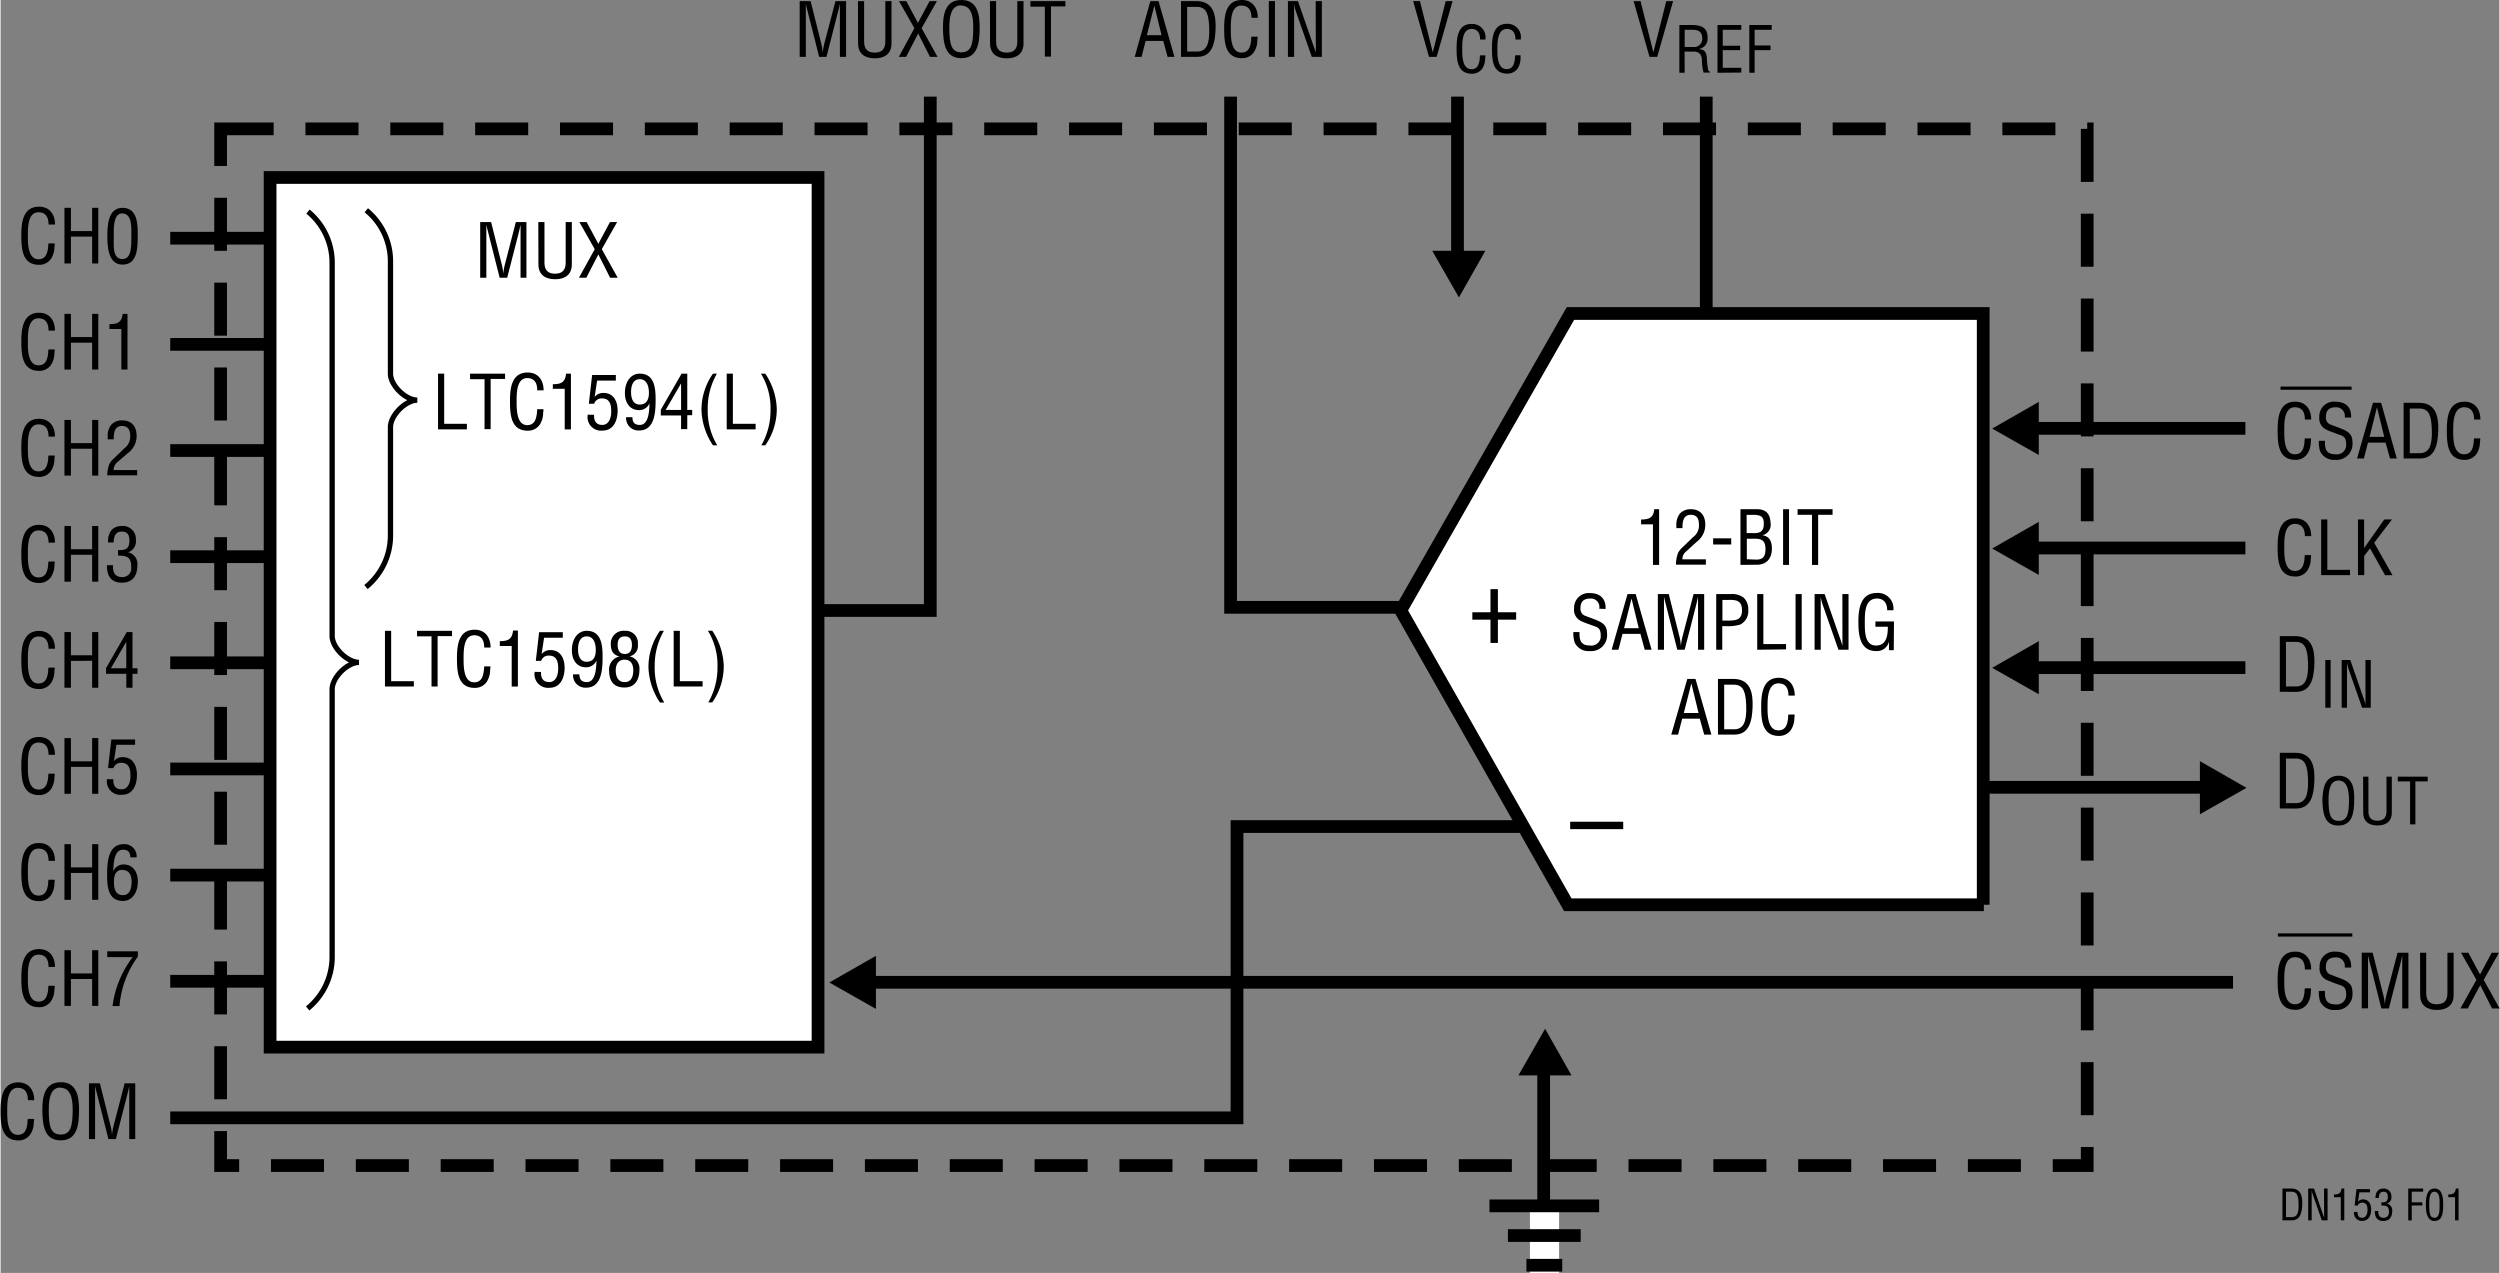 <svg id="f52f0a4d-a60a-4589-be86-3d96c930ee8e" data-name="Layer 1" xmlns="http://www.w3.org/2000/svg" width="6.54in" height="3.33in" viewBox="0 0 471.22 240.05"><rect x="0" y="0" width="471.22" height="240.05" fill="#808080" stroke="none"/><polyline points="231.95 18.22 231.95 114.53 272.65 114.53" fill="none" stroke="#000" stroke-width="2.4"/><polyline points="100.82 115.13 175.32 115.13 175.32 18.22" fill="none" stroke="#000" stroke-width="2.4"/><polyline points="301.99 155.87 233.16 155.87 233.16 210.8 31.99 210.8" fill="none" stroke="#000" stroke-width="2.4"/><line x1="429.95" y1="73.2" x2="443.35" y2="73.2" fill="none" stroke="#000" stroke-width="0.6"/><line x1="429.45" y1="176.32" x2="443.49" y2="176.32" fill="none" stroke="#000" stroke-width="0.6"/><path d="M431.05,231.67v-6h1.65c1.87,0,2.13,1.52,2.08,3s-.34,3-2,3Zm.67-.6h1.06c1,0,1.38-.73,1.31-2.52,0-1.36-.24-2.28-1.31-2.28h-1.06Z" transform="translate(-0.74 -1.54)"/><path d="M438.89,225.67h.67v6h-1.09l-1.68-4.8a4.71,4.71,0,0,1-.23-.9h0c0,.3,0,.62,0,.92v4.78h-.66v-6H437l1.7,4.91a5.81,5.81,0,0,1,.21.66h0c0-.22,0-.45,0-.67Z" transform="translate(-0.74 -1.54)"/><path d="M442.05,227.31h-1.28v-.52c.85,0,1.32-.18,1.42-1.12h.52v6h-.66Z" transform="translate(-0.74 -1.54)"/><path d="M445.21,230.1c0,.64.2,1.09.88,1.09s1-.7,1-1.45-.15-1.4-1-1.4a.84.84,0,0,0-.84.54h-.59l.35-3.09h2.55v.6h-2l-.26,1.76v0a1.19,1.19,0,0,1,.95-.43c1.11,0,1.53.93,1.53,1.9s-.39,2.15-1.63,2.15a1.46,1.46,0,0,1-1.59-1.69Z" transform="translate(-0.74 -1.54)"/><path d="M449.68,228.28c.53,0,1.24.08,1.24-1,0-.59-.18-1-.84-1s-.86.56-.86,1.18h-.63c0-1,.42-1.78,1.5-1.78a1.41,1.41,0,0,1,1.5,1.49,1.24,1.24,0,0,1-.84,1.35h0a1.28,1.28,0,0,1,1,1.38c0,1.12-.5,1.89-1.69,1.89s-1.61-.79-1.58-1.88h.65c-.05.64.13,1.28,1,1.28.65,0,1-.45,1-1.07,0-1.05-.39-1.25-1.4-1.24Z" transform="translate(-0.74 -1.54)"/><path d="M454.77,231.67v-6h2.81v.6h-2.15v2h2v.6h-2v2.83Z" transform="translate(-0.74 -1.54)"/><path d="M458.09,228.72c0-1.12.08-3.05,1.64-3.05s1.63,1.91,1.63,3.05c0,1.36-.07,3.07-1.63,3.07S458.09,229.78,458.09,228.72Zm1.64,2.47c1,0,.95-1.42.95-2.57,0-.85.08-2.27-.95-2.35s-1,1.79-1,2.35C458.78,229.77,458.62,231.19,459.73,231.19Z" transform="translate(-0.74 -1.54)"/><path d="M463.6,227.31h-1.28v-.52c.85,0,1.33-.18,1.42-1.12h.52v6h-.66Z" transform="translate(-0.74 -1.54)"/><path d="M9.78,43.88c0-1.25-.44-2.31-1.9-2.31-2,0-2,2.87-2,4.25s-.09,4.61,2,4.61c1.39,0,1.68-1.13,1.83-2.28,0-.24,0-.48.07-.71h1.16c0,.21,0,.43-.06.64a4.07,4.07,0,0,1-.61,2.23A2.68,2.68,0,0,1,8,51.48c-3.23,0-3.35-3.12-3.35-5.63S5,40.52,8,40.52c2,0,3,1.48,3,3.36Z" transform="translate(-0.74 -1.54)"/><path d="M12.78,51.23V40.73H14v4.38h4V40.73h1.16v10.5H18V46.16H14v5.07Z" transform="translate(-0.74 -1.54)"/><path d="M20.87,46.06c0-2,.13-5.33,2.86-5.33,2.94,0,2.87,3.33,2.87,5.33,0,2.38-.12,5.38-2.87,5.38S20.87,47.93,20.87,46.06Zm2.86,4.33c1.74,0,1.67-2.49,1.67-4.51,0-1.48.15-4-1.67-4.1s-1.65,3.13-1.65,4.1C22.08,47.9,21.8,50.39,23.73,50.39Z" transform="translate(-0.74 -1.54)"/><path d="M9.78,63.88c0-1.25-.44-2.31-1.9-2.31-2,0-2,2.87-2,4.25s-.09,4.61,2,4.61c1.39,0,1.68-1.13,1.83-2.28,0-.24,0-.48.07-.71h1.16c0,.21,0,.43-.06.64a4.07,4.07,0,0,1-.61,2.23A2.68,2.68,0,0,1,8,71.48c-3.23,0-3.35-3.12-3.35-5.63,0-2.36.35-5.33,3.34-5.33,2,0,3,1.48,3,3.36Z" transform="translate(-0.74 -1.54)"/><path d="M12.78,71.23V60.73H14v4.38h4V60.73h1.16v10.5H18V66.16H14v5.07Z" transform="translate(-0.74 -1.54)"/><path d="M23.51,63.58H21.27v-.91c1.5,0,2.32-.31,2.49-1.94h.91v10.5H23.51Z" transform="translate(-0.74 -1.54)"/><path d="M9.78,83.88c0-1.25-.44-2.31-1.9-2.31-2,0-2,2.87-2,4.26s-.09,4.6,2,4.6c1.39,0,1.68-1.13,1.83-2.28,0-.24,0-.48.07-.71h1.16c0,.21,0,.43-.06.64a4.07,4.07,0,0,1-.61,2.23A2.68,2.68,0,0,1,8,91.48c-3.23,0-3.35-3.12-3.35-5.63,0-2.36.35-5.33,3.34-5.33,2,0,3,1.48,3,3.36Z" transform="translate(-0.74 -1.54)"/><path d="M12.78,91.23V80.73H14v4.38h4V80.73h1.16v10.5H18V86.16H14v5.07Z" transform="translate(-0.74 -1.54)"/><path d="M22.81,88.65a2,2,0,0,0-.76,1.53h4.44v1H20.85A6.08,6.08,0,0,1,21.27,89a3.66,3.66,0,0,1,.82-1l2-1.93a2.7,2.7,0,0,0,1.09-2.35c0-1.07-.37-1.85-1.56-1.85-1.44,0-1.57,1.41-1.54,2.52H20.93v-.65a3.34,3.34,0,0,1,.67-2.1,2.69,2.69,0,0,1,2.09-.82c1.79,0,2.7,1.19,2.7,2.92a4,4,0,0,1-1.69,3.28Z" transform="translate(-0.74 -1.54)"/><path d="M9.78,103.88c0-1.25-.44-2.31-1.9-2.31-2,0-2,2.87-2,4.25s-.09,4.61,2,4.61c1.39,0,1.68-1.13,1.83-2.28,0-.24,0-.48.07-.71h1.16c0,.21,0,.43-.06.64a4.05,4.05,0,0,1-.61,2.23A2.68,2.68,0,0,1,8,111.48c-3.23,0-3.35-3.12-3.35-5.63,0-2.36.35-5.33,3.34-5.33,2,0,3,1.48,3,3.36Z" transform="translate(-0.74 -1.54)"/><path d="M12.78,111.23v-10.5H14v4.38h4v-4.38h1.16v10.5H18v-5.07H14v5.07Z" transform="translate(-0.74 -1.54)"/><path d="M22.86,105.29c.93-.05,2.17.14,2.17-1.79,0-1-.3-1.72-1.47-1.72s-1.5,1-1.5,2.06H21c-.06-1.77.73-3.11,2.63-3.11a2.46,2.46,0,0,1,2.62,2.6,2.17,2.17,0,0,1-1.47,2.36v0a2.24,2.24,0,0,1,1.75,2.43c0,2-.87,3.3-2.95,3.3s-2.82-1.38-2.78-3.29h1.15c-.1,1.12.23,2.24,1.72,2.24a1.65,1.65,0,0,0,1.7-1.88c0-1.83-.7-2.18-2.47-2.17Z" transform="translate(-0.74 -1.54)"/><path d="M9.78,123.88c0-1.25-.44-2.31-1.9-2.31-2,0-2,2.87-2,4.25s-.09,4.61,2,4.61c1.39,0,1.68-1.13,1.83-2.28,0-.24,0-.48.07-.71h1.16c0,.21,0,.43-.06.64a4.05,4.05,0,0,1-.61,2.23A2.68,2.68,0,0,1,8,131.48c-3.23,0-3.35-3.12-3.35-5.63,0-2.36.35-5.33,3.34-5.33,2,0,3,1.48,3,3.36Z" transform="translate(-0.74 -1.54)"/><path d="M12.78,131.23v-10.5H14v4.38h4v-4.38h1.16v10.5H18v-5.07H14v5.07Z" transform="translate(-0.74 -1.54)"/><path d="M24.54,120.73h1.07v6.83h.94v1.05h-.94v2.62H24.45v-2.62H20.62v-1.08Zm-3,6.83h2.9v-5h0Z" transform="translate(-0.74 -1.54)"/><path d="M9.78,143.88c0-1.25-.44-2.31-1.9-2.31-2,0-2,2.87-2,4.25s-.09,4.61,2,4.61c1.39,0,1.68-1.13,1.83-2.28,0-.24,0-.48.07-.71h1.16c0,.21,0,.43-.06.64a4.05,4.05,0,0,1-.61,2.23A2.68,2.68,0,0,1,8,151.48c-3.23,0-3.35-3.12-3.35-5.63,0-2.36.35-5.33,3.34-5.33,2,0,3,1.48,3,3.36Z" transform="translate(-0.74 -1.54)"/><path d="M12.78,151.23v-10.5H14v4.38h4v-4.38h1.16v10.5H18v-5.07H14v5.07Z" transform="translate(-0.74 -1.54)"/><path d="M22,148.49c-.06,1.12.36,1.9,1.55,1.9s1.68-1.23,1.68-2.53-.26-2.47-1.75-2.47a1.48,1.48,0,0,0-1.47,1H21l.62-5.4H26.1V142H22.57l-.46,3.08,0,0a2,2,0,0,1,1.66-.76c1.93,0,2.68,1.63,2.68,3.33,0,1.87-.69,3.77-2.86,3.77a2.55,2.55,0,0,1-2.79-2.95Z" transform="translate(-0.74 -1.54)"/><path d="M9.78,163.88c0-1.25-.44-2.31-1.9-2.31-2,0-2,2.87-2,4.25s-.09,4.61,2,4.61c1.39,0,1.68-1.13,1.83-2.28,0-.24,0-.48.07-.71h1.16c0,.21,0,.43-.06.64a4.05,4.05,0,0,1-.61,2.23A2.68,2.68,0,0,1,8,171.48c-3.23,0-3.35-3.12-3.35-5.63,0-2.36.35-5.33,3.34-5.33,2,0,3,1.48,3,3.36Z" transform="translate(-0.74 -1.54)"/><path d="M12.78,171.23v-10.5H14v4.38h4v-4.38h1.16v10.5H18v-5.07H14v5.07Z" transform="translate(-0.74 -1.54)"/><path d="M20.83,166.57c0-2.19.09-5.84,3.11-5.84a2.31,2.31,0,0,1,2.45,2.5H25.2c0-.95-.4-1.45-1.4-1.45-1.78,0-1.76,2.95-1.82,4.07h0a2.1,2.1,0,0,1,1.93-1.29c1.88,0,2.71,1.52,2.71,3.21,0,2.24-1.2,3.67-2.79,3.67C21,171.44,20.83,168.72,20.83,166.57Zm2.92-1c-1.38,0-1.63,1.15-1.63,2.12-.07,2,.66,2.66,1.71,2.66,1.37,0,1.61-1.48,1.61-2.55S25.09,165.61,23.75,165.61Z" transform="translate(-0.74 -1.54)"/><path d="M9.78,183.88c0-1.25-.44-2.31-1.9-2.31-2,0-2,2.87-2,4.25s-.09,4.61,2,4.61c1.39,0,1.68-1.13,1.83-2.28,0-.24,0-.48.07-.71h1.16c0,.21,0,.43-.06.64a4.05,4.05,0,0,1-.61,2.23A2.68,2.68,0,0,1,8,191.48c-3.23,0-3.35-3.12-3.35-5.63,0-2.36.35-5.33,3.34-5.33,2,0,3,1.48,3,3.36Z" transform="translate(-0.74 -1.54)"/><path d="M12.78,191.23v-10.5H14v4.38h4v-4.38h1.16v10.5H18v-5.07H14v5.07Z" transform="translate(-0.74 -1.54)"/><path d="M20.85,180.94h5.77v1a18.27,18.27,0,0,0-3.46,9.33H21.85a19.1,19.1,0,0,1,3.8-9.24h-4.8Z" transform="translate(-0.74 -1.54)"/><line x1="31.99" y1="64.94" x2="121.92" y2="64.94" fill="none" stroke="#000" stroke-width="2.4"/><line x1="31.99" y1="44.92" x2="121.92" y2="44.92" fill="none" stroke="#000" stroke-width="2.4"/><line x1="31.99" y1="84.96" x2="121.92" y2="84.96" fill="none" stroke="#000" stroke-width="2.4"/><line x1="31.99" y1="104.98" x2="121.92" y2="104.98" fill="none" stroke="#000" stroke-width="2.4"/><line x1="31.99" y1="124.99" x2="121.92" y2="124.99" fill="none" stroke="#000" stroke-width="2.4"/><line x1="31.99" y1="145.01" x2="121.92" y2="145.01" fill="none" stroke="#000" stroke-width="2.4"/><line x1="31.99" y1="165.03" x2="121.92" y2="165.03" fill="none" stroke="#000" stroke-width="2.4"/><line x1="31.99" y1="185.05" x2="121.92" y2="185.05" fill="none" stroke="#000" stroke-width="2.4"/><line x1="158.99" y1="185.24" x2="420.99" y2="185.24" fill="none" stroke="#000" stroke-width="2.4"/><rect x="50.82" y="33.47" width="103.33" height="164" fill="#fff" stroke="#000" stroke-width="2.4"/><polygon points="374 170.62 295.54 170.62 264.04 115.11 296.04 59.12 373.88 59.12 373.88 170.62 374 170.62" fill="#fff" stroke="#000" stroke-width="2.4"/><path d="M281.7,112.64h1.4V117h3.44v1.4H283.1v4.38h-1.4v-4.38h-3.42V117h3.42Z" transform="translate(-0.74 -1.54)"/><path d="M296.73,156.5h10v1.4h-10Z" transform="translate(-0.74 -1.54)"/><path d="M73.22,131V120.5h1.17V130h4.28v1Z" transform="translate(-0.74 -1.54)"/><path d="M79.27,120.5h6.6v1H83.15V131H82v-9.46H79.27Z" transform="translate(-0.74 -1.54)"/><path d="M91.94,123.65c0-1.24-.43-2.31-1.89-2.31-2,0-2,2.87-2,4.26s-.08,4.61,2,4.61c1.39,0,1.68-1.14,1.83-2.29l.06-.71h1.17c0,.21,0,.43-.06.64a4.05,4.05,0,0,1-.61,2.23,2.66,2.66,0,0,1-2.29,1.18c-3.23,0-3.35-3.12-3.35-5.63s.35-5.34,3.34-5.34c2,0,3,1.48,3,3.36Z" transform="translate(-0.74 -1.54)"/><path d="M97.12,123.36H94.88v-.91c1.5,0,2.33-.31,2.5-2h.91V131H97.12Z" transform="translate(-0.74 -1.54)"/><path d="M102.65,128.26c-.05,1.12.37,1.91,1.56,1.91s1.68-1.24,1.68-2.54-.27-2.46-1.75-2.46a1.46,1.46,0,0,0-1.47,1h-1l.62-5.41h4.47v1.05h-3.53l-.47,3.08,0,0a2.09,2.09,0,0,1,1.67-.76c1.93,0,2.67,1.63,2.67,3.34s-.68,3.77-2.85,3.77a2.55,2.55,0,0,1-2.79-3Z" transform="translate(-0.74 -1.54)"/><path d="M114.26,125.38c0,2.18-.08,5.84-3.11,5.84a2.32,2.32,0,0,1-2.45-2.51h1.19c0,.95.41,1.46,1.4,1.46,1.78,0,1.77-3,1.82-4.08h0a2.09,2.09,0,0,1-1.94,1.29c-1.88,0-2.7-1.51-2.7-3.21,0-2.24,1.19-3.67,2.79-3.67C114.05,120.5,114.26,123.22,114.26,125.38Zm-3-3.83c-1.32,0-1.63,1.35-1.63,2.41s.28,2.37,1.64,2.37,1.71-1.1,1.71-2.19S112.68,121.55,111.28,121.55Z" transform="translate(-0.74 -1.54)"/><path d="M117.48,125.32c-1.25-.21-1.67-1.12-1.67-2.31a2.41,2.41,0,0,1,2.66-2.51,2.29,2.29,0,0,1,2.44,2.58,2,2,0,0,1-1.58,2.24v0a2.31,2.31,0,0,1,1.88,2.49c0,1.81-.77,3.38-2.81,3.38s-2.91-1.19-2.91-3.23a2.51,2.51,0,0,1,2-2.64Zm1,4.85c1,0,1.57-.8,1.57-2.23,0-1.08-.43-2-1.65-2s-1.66,1-1.66,2S117.06,130.17,118.43,130.17Zm0-5.31c1,0,1.31-.77,1.31-1.68s-.28-1.63-1.32-1.63-1.37.65-1.37,1.58S117.42,124.86,118.4,124.86Z" transform="translate(-0.74 -1.54)"/><path d="M125.82,120.5a13.1,13.1,0,0,0-1.73,6.7,12.53,12.53,0,0,0,1.8,6.82h-.81a12.62,12.62,0,0,1-2.17-6.66,11.84,11.84,0,0,1,2.17-6.86Z" transform="translate(-0.74 -1.54)"/><path d="M127.67,131V120.5h1.16V130h4.29v1Z" transform="translate(-0.74 -1.54)"/><path d="M134.19,134a13.12,13.12,0,0,0,1.74-6.7,12.43,12.43,0,0,0-1.81-6.82h.82a12.61,12.61,0,0,1,2.17,6.65,11.87,11.87,0,0,1-2.17,6.87Z" transform="translate(-0.74 -1.54)"/><path d="M83.23,82.51V72h1.16v9.46h4.28v1.05Z" transform="translate(-0.74 -1.54)"/><path d="M89.27,72h6.6v1H93.15v9.46H92V73.05H89.27Z" transform="translate(-0.74 -1.54)"/><path d="M101.94,75.15c0-1.24-.43-2.31-1.89-2.31-2,0-2,2.87-2,4.26s-.08,4.61,2,4.61c1.39,0,1.68-1.14,1.83-2.28l.06-.72h1.17c0,.21,0,.44-.06.64a4.05,4.05,0,0,1-.61,2.23,2.66,2.66,0,0,1-2.29,1.18c-3.23,0-3.35-3.12-3.35-5.63s.35-5.34,3.34-5.34c2,0,3,1.49,3,3.36Z" transform="translate(-0.74 -1.54)"/><path d="M107.12,74.86h-2.24V74c1.5,0,2.33-.31,2.5-2h.91V82.51h-1.17Z" transform="translate(-0.74 -1.54)"/><path d="M112.65,79.76c-.05,1.12.37,1.91,1.56,1.91s1.68-1.24,1.68-2.54-.27-2.46-1.75-2.46a1.46,1.46,0,0,0-1.47,1h-1l.62-5.41h4.47v1.05h-3.53l-.47,3.08,0,0a2.08,2.08,0,0,1,1.67-.75c1.93,0,2.67,1.62,2.67,3.33s-.68,3.77-2.85,3.77a2.55,2.55,0,0,1-2.79-3Z" transform="translate(-0.74 -1.54)"/><path d="M124.26,76.88c0,2.18-.08,5.84-3.11,5.84a2.32,2.32,0,0,1-2.45-2.51h1.19c0,1,.41,1.46,1.4,1.46,1.78,0,1.77-3,1.82-4.08h0a2.09,2.09,0,0,1-1.94,1.29c-1.88,0-2.7-1.51-2.7-3.21,0-2.24,1.19-3.67,2.79-3.67C124.05,72,124.26,74.72,124.26,76.88Zm-3-3.83c-1.32,0-1.63,1.35-1.63,2.41s.28,2.37,1.64,2.37S123,76.74,123,75.64,122.68,73.05,121.28,73.05Z" transform="translate(-0.74 -1.54)"/><path d="M129.16,72h1.07v6.84h.93v1h-.93v2.62h-1.17V79.89h-3.82V78.81Zm-3,6.84h2.9v-5h0Z" transform="translate(-0.74 -1.54)"/><path d="M135.82,72a13.1,13.1,0,0,0-1.73,6.7,12.53,12.53,0,0,0,1.8,6.82h-.81a12.62,12.62,0,0,1-2.17-6.66A11.86,11.86,0,0,1,135.08,72Z" transform="translate(-0.74 -1.54)"/><path d="M137.67,82.51V72h1.16v9.46h4.29v1.05Z" transform="translate(-0.74 -1.54)"/><path d="M144.19,85.52a13.08,13.08,0,0,0,1.74-6.7A12.45,12.45,0,0,0,144.12,72h.82a12.61,12.61,0,0,1,2.17,6.65,11.87,11.87,0,0,1-2.17,6.87Z" transform="translate(-0.74 -1.54)"/><path d="M5.88,209c0-1.25-.43-2.32-1.89-2.32-2,0-2,2.88-2,4.26s-.09,4.61,2,4.61c1.39,0,1.68-1.13,1.82-2.28,0-.24,0-.48.07-.72H7.05c0,.21,0,.44-.06.65a4,4,0,0,1-.62,2.22,2.63,2.63,0,0,1-2.28,1.18C.85,216.59.74,213.47.74,211s.35-5.34,3.34-5.34c2,0,3,1.49,3,3.37Z" transform="translate(-0.74 -1.54)"/><path d="M12.1,205.62c3.07,0,3.44,2.83,3.43,5.24,0,2.92-.39,5.73-3.46,5.73s-3.43-2.81-3.46-5.73C8.61,208.45,9,205.62,12.1,205.62Zm-.06,1c-1.79,0-2.24,1.88-2.22,4.22,0,3,.32,4.65,2.25,4.65s2.24-1.61,2.26-4.65C14.34,208.55,13.89,206.67,12,206.67Z" transform="translate(-0.74 -1.54)"/><path d="M24.13,205.83h2v10.51H25v-8.66c0-.45,0-.88,0-1.33h0c-.13.62-.22,1-.32,1.42l-2.2,8.57H21.07l-2.2-8.7c-.09-.36-.18-.71-.31-1.29h0c0,.45,0,.91,0,1.36v8.63H17.4V205.83h2.06l2.06,8.2a9,9,0,0,1,.22,1.55h0A13.92,13.92,0,0,1,22,214Z" transform="translate(-0.74 -1.54)"/><line x1="382.52" y1="103.34" x2="423.32" y2="103.34" fill="none" stroke="#000" stroke-width="2.4"/><line x1="382.52" y1="80.78" x2="423.32" y2="80.78" fill="none" stroke="#000" stroke-width="2.4"/><line x1="373.99" y1="148.47" x2="419.61" y2="148.47" fill="none" stroke="#000" stroke-width="2.4"/><line x1="382.52" y1="125.9" x2="423.32" y2="125.9" fill="none" stroke="#000" stroke-width="2.4"/><path d="M435.28,80.65c0-1.24-.43-2.31-1.89-2.31-2,0-2,2.87-2,4.26s-.09,4.61,2,4.61c1.39,0,1.68-1.14,1.82-2.28,0-.24,0-.48.07-.72h1.16c0,.21,0,.44-.05.64a4,4,0,0,1-.62,2.23,2.63,2.63,0,0,1-2.28,1.18c-3.24,0-3.35-3.12-3.35-5.63s.35-5.34,3.33-5.34c2,0,3,1.49,3,3.36Z" transform="translate(-0.74 -1.54)"/><path d="M442.79,80.26a1.62,1.62,0,0,0-1.67-1.92c-1.7,0-1.88,1.07-1.88,1.88a1.38,1.38,0,0,0,1,1.43l1.66.63c2,.74,2.36,1.44,2.36,2.83A3,3,0,0,1,441,88.26a2.88,2.88,0,0,1-2.87-1.67,5.88,5.88,0,0,1-.22-1.92h1.16c-.06,1.56.24,2.54,2,2.54a1.76,1.76,0,0,0,2-1.84c0-1.59-.64-1.61-1.71-2-.57-.23-1.5-.52-2.06-.82A2.34,2.34,0,0,1,438,80.16,2.76,2.76,0,0,1,441,77.29c1.92,0,3.1,1,3,3Z" transform="translate(-0.74 -1.54)"/><path d="M448.12,77.5h1.54L452.61,88h-1.28l-.83-3h-3.32l-.77,3h-1.29Zm.75.84h0l-1.39,5.59h2.77Z" transform="translate(-0.74 -1.54)"/><path d="M453.9,88V77.5h2.88c3.28,0,3.73,2.66,3.65,5.25S459.84,88,457,88ZM455.06,87h1.86c1.71,0,2.41-1.28,2.3-4.42-.08-2.39-.42-4-2.3-4h-1.86Z" transform="translate(-0.74 -1.54)"/><path d="M467.19,80.65c0-1.24-.44-2.31-1.89-2.31-2,0-2.05,2.87-2.05,4.26s-.08,4.61,2.05,4.61c1.38,0,1.68-1.14,1.82-2.28,0-.24,0-.48.07-.72h1.16c0,.21,0,.44-.06.64a4.05,4.05,0,0,1-.61,2.23,2.66,2.66,0,0,1-2.29,1.18c-3.23,0-3.34-3.12-3.34-5.63s.35-5.34,3.33-5.34c2,0,3,1.49,3,3.36Z" transform="translate(-0.74 -1.54)"/><path d="M435.28,102.65c0-1.24-.43-2.31-1.89-2.31-2,0-2,2.87-2,4.26s-.09,4.61,2,4.61c1.39,0,1.68-1.14,1.82-2.28,0-.24,0-.48.07-.72h1.16c0,.21,0,.44-.05.65a4,4,0,0,1-.62,2.22,2.63,2.63,0,0,1-2.28,1.18c-3.24,0-3.35-3.12-3.35-5.63s.35-5.34,3.33-5.34c2,0,3,1.49,3,3.36Z" transform="translate(-0.74 -1.54)"/><path d="M438.35,110V99.5h1.16V109h4.28V110Z" transform="translate(-0.74 -1.54)"/><path d="M445.29,110V99.5h1.16v5.4h0l3.8-5.4h1.45l-3.35,4.4,3.45,6.11H450.4l-2.84-5.07-1.09,1.43V110Z" transform="translate(-0.74 -1.54)"/><path d="M430.55,132V121.5h2.88c3.28,0,3.73,2.66,3.64,5.25s-.58,5.26-3.43,5.26Zm1.16-1h1.86c1.71,0,2.41-1.28,2.3-4.42-.08-2.39-.42-4-2.3-4h-1.86Z" transform="translate(-0.74 -1.54)"/><path d="M439.13,135v-9h1v9Z" transform="translate(-0.74 -1.54)"/><path d="M446.7,126h1v9h-1.63l-2.52-7.2a7.21,7.21,0,0,1-.33-1.35h0c0,.45,0,.92,0,1.38V135h-1v-9h1.62l2.56,7.37c.1.27.19.56.31,1h0c0-.32,0-.67,0-1Z" transform="translate(-0.74 -1.54)"/><path d="M430.55,154V143.5h2.88c3.28,0,3.73,2.66,3.64,5.25s-.58,5.26-3.43,5.26Zm1.16-1h1.86c1.71,0,2.41-1.28,2.3-4.42-.08-2.39-.42-4-2.3-4h-1.86Z" transform="translate(-0.74 -1.54)"/><path d="M441.65,147.83c2.62,0,3,2.43,2.93,4.49,0,2.49-.33,4.9-3,4.9s-2.94-2.41-3-4.9C438.66,150.26,439,147.83,441.65,147.83Zm0,.9c-1.54,0-1.92,1.61-1.91,3.61,0,2.6.28,4,1.93,4s1.92-1.38,1.93-4C443.56,150.34,443.18,148.73,441.6,148.73Z" transform="translate(-0.74 -1.54)"/><path d="M446.26,148h1v6.47c0,.7.11,1.84,1.7,1.84s1.72-1.14,1.71-1.84V148h1v6.83c0,1.6-1.07,2.38-2.7,2.38s-2.69-.78-2.69-2.38Z" transform="translate(-0.74 -1.54)"/><path d="M452.8,148h5.64v.9h-2.32V157h-1v-8.1H452.8Z" transform="translate(-0.74 -1.54)"/><path d="M312.34,100.42H310.1v-.91c1.5,0,2.32-.3,2.49-1.94h.91v10.5h-1.16Z" transform="translate(-0.74 -1.54)"/><path d="M318.64,105.5a1.92,1.92,0,0,0-.76,1.52h4.44v1h-5.64a6.08,6.08,0,0,1,.42-2.27,3.84,3.84,0,0,1,.82-1l2-1.93a2.68,2.68,0,0,0,1.09-2.35c0-1.07-.36-1.85-1.55-1.85-1.45,0-1.57,1.41-1.55,2.52h-1.16v-.65a3.36,3.36,0,0,1,.67-2.1,2.71,2.71,0,0,1,2.09-.82c1.79,0,2.7,1.19,2.7,2.92a4,4,0,0,1-1.69,3.28Z" transform="translate(-0.74 -1.54)"/><path d="M323.69,104.22v-1.16h3.41v1.16Z" transform="translate(-0.74 -1.54)"/><path d="M328.84,108.07V97.57h3c1.91-.06,2.62,1,2.68,2.6a2,2,0,0,1-1.57,2.31v0c1.38.17,1.81,1.18,1.82,2.47,0,2.08-1.14,3.18-3.15,3.09Zm1.17-6h1c1.42.07,2.24-.18,2.23-1.79,0-1.3-.48-1.68-2.24-1.65h-1Zm1.83,5c1.26,0,1.72-.6,1.72-2,0-2.08-1.33-1.94-2.52-1.94h-1V107Z" transform="translate(-0.74 -1.54)"/><path d="M336.88,108.07V97.57H338v10.5Z" transform="translate(-0.74 -1.54)"/><path d="M339.61,97.57h6.6v1.05h-2.72v9.45h-1.16V98.62h-2.72Z" transform="translate(-0.74 -1.54)"/><path d="M302.21,116.33a1.6,1.6,0,0,0-1.67-1.92c-1.69,0-1.87,1.06-1.87,1.87a1.38,1.38,0,0,0,1,1.43l1.67.63c2,.75,2.35,1.45,2.35,2.83a3,3,0,0,1-3.26,3.15,2.86,2.86,0,0,1-2.87-1.66,5.88,5.88,0,0,1-.23-1.92h1.16c-.05,1.55.24,2.53,2,2.53a1.76,1.76,0,0,0,2-1.83c0-1.6-.65-1.61-1.71-2-.58-.22-1.5-.52-2.06-.81a2.33,2.33,0,0,1-1.25-2.38,2.76,2.76,0,0,1,2.93-2.87c1.92,0,3.1,1,3,3Z" transform="translate(-0.74 -1.54)"/><path d="M307.54,113.57h1.54l3,10.5h-1.29l-.82-3H306.6l-.77,3h-1.28Zm.76.84h0L306.89,120h2.77Z" transform="translate(-0.74 -1.54)"/><path d="M320,113.57H322v10.5h-1.16v-8.65c0-.45,0-.89,0-1.33h0c-.13.61-.22,1-.32,1.41l-2.2,8.57h-1.39l-2.2-8.7c-.1-.36-.18-.71-.31-1.28h0c0,.44,0,.91,0,1.35v8.63h-1.16v-10.5h2.06l2.06,8.19a9,9,0,0,1,.22,1.56h0a13.54,13.54,0,0,1,.27-1.57Z" transform="translate(-0.74 -1.54)"/><path d="M324.27,124.07v-10.5H327a3.63,3.63,0,0,1,2.45.68,3,3,0,0,1,.86,2.24,2.83,2.83,0,0,1-1.49,2.82,7.94,7.94,0,0,1-2.71.31h-.7v4.45Zm1.17-5.5h1.13c1.6,0,2.58-.24,2.56-2s-1.08-1.93-2.49-1.9h-1.2Z" transform="translate(-0.74 -1.54)"/><path d="M332,124.07v-10.5h1.16V123h4.28v1Z" transform="translate(-0.74 -1.54)"/><path d="M339.23,124.07v-10.5h1.16v10.5Z" transform="translate(-0.74 -1.54)"/><path d="M348.06,113.57h1.16v10.5h-1.9l-2.94-8.4a8.45,8.45,0,0,1-.4-1.58h0c0,.53,0,1.07,0,1.61v8.37h-1.16v-10.5h1.89l3,8.6c.12.32.22.66.36,1.15h0c0-.38,0-.79,0-1.18Z" transform="translate(-0.74 -1.54)"/><path d="M357.75,124.16h-.9v-1.64h0a2.32,2.32,0,0,1-2.4,1.8c-3.13,0-3.37-3.1-3.37-5.57s.44-5.39,3.48-5.39a2.93,2.93,0,0,1,3.12,3.26h-1.17c0-1.29-.57-2.18-1.9-2.21-2.29,0-2.32,2.59-2.32,4.38,0,1.6-.09,4.39,2,4.48s2.35-1.87,2.34-3.54h-2.34v-1h3.5Z" transform="translate(-0.74 -1.54)"/><path d="M318.82,129.57h1.54l3,10.5H322l-.83-3h-3.32l-.77,3h-1.29Zm.76.84h0L318.16,136h2.78Z" transform="translate(-0.74 -1.54)"/><path d="M324.6,140.07v-10.5h2.89c3.28,0,3.72,2.66,3.64,5.25s-.59,5.25-3.43,5.25Zm1.17-1h1.86c1.71,0,2.41-1.27,2.3-4.41-.09-2.4-.43-4-2.3-4h-1.86Z" transform="translate(-0.74 -1.54)"/><path d="M337.89,132.72c0-1.25-.43-2.31-1.89-2.31-2,0-2.05,2.87-2.05,4.26s-.08,4.6,2.05,4.6c1.39,0,1.68-1.13,1.82-2.28,0-.24,0-.47.07-.71h1.16c0,.21,0,.43-.05.64a4,4,0,0,1-.62,2.23,2.66,2.66,0,0,1-2.28,1.17c-3.24,0-3.35-3.12-3.35-5.63,0-2.36.35-5.33,3.33-5.33,2,0,3,1.48,3,3.36Z" transform="translate(-0.74 -1.54)"/><path d="M217.56,1.75h1.54l3,10.51h-1.29l-.82-3h-3.32l-.77,3h-1.29Zm.75.84h0L216.9,8.18h2.77Z" transform="translate(-0.74 -1.54)"/><path d="M223.34,12.26V1.75h2.88c3.28,0,3.73,2.66,3.64,5.25s-.58,5.26-3.43,5.26Zm1.16-1h1.86c1.71,0,2.41-1.28,2.3-4.42-.08-2.39-.42-4-2.3-4H224.5Z" transform="translate(-0.74 -1.54)"/><path d="M236.63,4.9c0-1.24-.44-2.31-1.9-2.31-2,0-2,2.87-2,4.26s-.08,4.61,2,4.61c1.39,0,1.69-1.14,1.83-2.28,0-.24,0-.48.07-.72h1.16c0,.21,0,.44-.06.64a4.05,4.05,0,0,1-.61,2.23,2.66,2.66,0,0,1-2.29,1.18c-3.23,0-3.35-3.12-3.35-5.63s.36-5.34,3.34-5.34c2,0,3,1.49,3,3.36Z" transform="translate(-0.74 -1.54)"/><path d="M239.9,12.26V1.75h1.16V12.26Z" transform="translate(-0.74 -1.54)"/><path d="M248.74,1.75h1.16V12.26H248l-2.94-8.41a8.29,8.29,0,0,1-.39-1.58h0c0,.53,0,1.08,0,1.61v8.38H243.5V1.75h1.89l3,8.6a11.32,11.32,0,0,1,.37,1.15h0c0-.38,0-.78,0-1.18Z" transform="translate(-0.74 -1.54)"/><path d="M158.18,1.75h2V12.26h-1.17V3.6c0-.45,0-.88,0-1.33h0c-.13.62-.23,1-.33,1.41l-2.2,8.58h-1.38l-2.2-8.7c-.1-.37-.18-.72-.31-1.29h0c0,.45,0,.91,0,1.36v8.63h-1.16V1.75h2.06l2.06,8.2a9.89,9.89,0,0,1,.22,1.55h0c.07-.53.14-1.05.26-1.57Z" transform="translate(-0.74 -1.54)"/><path d="M162.42,1.75h1.16V9.3c0,.83.13,2.16,2,2.16s2-1.33,2-2.16V1.75h1.16v8c0,1.88-1.24,2.79-3.15,2.79s-3.15-.91-3.15-2.79Z" transform="translate(-0.74 -1.54)"/><path d="M173.06,6.86l-2.9-5.11h1.37l2.2,4.11,2.2-4.11h1.38l-2.89,5.11,3,5.4H176l-2.23-4.4-2.27,4.4h-1.38Z" transform="translate(-0.74 -1.54)"/><path d="M181.94,1.54c3.06,0,3.44,2.83,3.43,5.24,0,2.91-.39,5.73-3.46,5.73s-3.43-2.82-3.46-5.73C178.45,4.37,178.81,1.54,181.94,1.54Zm-.06,1c-1.79,0-2.24,1.88-2.23,4.22,0,3,.33,4.65,2.26,4.65s2.24-1.61,2.25-4.65C184.18,4.47,183.73,2.59,181.88,2.59Z" transform="translate(-0.74 -1.54)"/><path d="M187.31,1.75h1.16V9.3c0,.83.13,2.16,2,2.16s2-1.33,2-2.16V1.75h1.17v8c0,1.88-1.25,2.79-3.16,2.79s-3.15-.91-3.15-2.79Z" transform="translate(-0.74 -1.54)"/><path d="M194.94,1.75h6.6v1h-2.72v9.46h-1.16V2.8h-2.72Z" transform="translate(-0.74 -1.54)"/><path d="M97.9,43.42h2v10.5H98.79V45.27c0-.45,0-.89,0-1.33h0c-.13.61-.23,1-.32,1.41l-2.2,8.57H94.85l-2.2-8.7c-.1-.36-.18-.71-.31-1.28h0c0,.44,0,.91,0,1.35v8.63H91.18V43.42h2.06l2.06,8.19a9,9,0,0,1,.22,1.56h0a13.54,13.54,0,0,1,.27-1.57Z" transform="translate(-0.74 -1.54)"/><path d="M102.14,43.42h1.16V51c0,.82.13,2.15,2,2.15s2-1.33,2-2.15V43.42h1.16v8c0,1.87-1.24,2.78-3.15,2.78s-3.15-.91-3.15-2.78Z" transform="translate(-0.74 -1.54)"/><path d="M112.78,48.53l-2.9-5.11h1.38l2.2,4.1,2.19-4.1H117l-2.89,5.11,3,5.39h-1.43l-2.22-4.4-2.27,4.4H109.8Z" transform="translate(-0.74 -1.54)"/><line x1="321.65" y1="59.13" x2="321.65" y2="18.22" fill="none" stroke="#000" stroke-width="2.4"/><line x1="274.74" y1="50.3" x2="274.74" y2="18.22" fill="none" stroke="#000" stroke-width="2.4"/><path d="M314.85,1.75h1.29l-3,10.51h-1.45l-3-10.51H310l2.42,9.67h0Z" transform="translate(-0.74 -1.54)"/><path d="M318.32,15.26h-1v-9h2.32c1.88,0,3.08.49,3,2.57a1.91,1.91,0,0,1-1.73,1.95v0c1.17.11,1.46.48,1.6,1.68,0,.67.1,1.33.19,2,0,.17.11.56.35.56v.21h-1.16a8.12,8.12,0,0,1-.32-2.29c0-.9-.36-1.67-1.53-1.67h-1.74Zm0-4.86h1.57a1.54,1.54,0,0,0,1.74-1.66c0-1.54-1.24-1.58-1.91-1.58h-1.4Z" transform="translate(-0.74 -1.54)"/><path d="M324.51,15.26v-9H329v.9h-3.5v3h3.28V11h-3.28v3.32H329v.9Z" transform="translate(-0.74 -1.54)"/><path d="M330.51,15.26v-9h4.22v.9h-3.22v2.95h3V11h-3v4.25Z" transform="translate(-0.74 -1.54)"/><path d="M273.26,1.75h1.29l-3,10.51h-1.44l-3-10.51h1.29l2.42,9.67h0Z" transform="translate(-0.74 -1.54)"/><path d="M279.74,9c0-1.07-.38-2-1.62-2-1.73,0-1.75,2.46-1.75,3.65s-.08,3.94,1.75,3.94c1.19,0,1.44-1,1.56-2,0-.21,0-.41.06-.61h1c0,.18,0,.37-.05.55a3.48,3.48,0,0,1-.52,1.91,2.3,2.3,0,0,1-2,1c-2.77,0-2.86-2.67-2.86-4.82s.3-4.57,2.85-4.57A2.51,2.51,0,0,1,280.73,9Z" transform="translate(-0.74 -1.54)"/><path d="M286.41,9c0-1.07-.37-2-1.62-2C283.06,7,283,9.44,283,10.63s-.07,3.94,1.75,3.94c1.19,0,1.44-1,1.56-2l.06-.61h1c0,.18,0,.37,0,.55a3.49,3.49,0,0,1-.53,1.91,2.29,2.29,0,0,1-2,1c-2.77,0-2.86-2.67-2.86-4.82s.3-4.57,2.85-4.57A2.51,2.51,0,0,1,287.4,9Z" transform="translate(-0.74 -1.54)"/><polygon points="269.98 47.3 279.99 47.3 275.01 56.09 269.98 47.3"/><line x1="274.98" y1="42.79" x2="274.98" y2="51.64" fill="none"/><line x1="290.99" y1="199.8" x2="290.99" y2="233.9" fill="none" stroke="#000" stroke-width="2.4"/><polygon points="286.23 202.8 296.24 202.8 291.26 194.01 286.23 202.8"/><line x1="291.23" y1="207.3" x2="291.23" y2="198.45" fill="none"/><polygon points="384.36 75.79 384.36 85.8 375.57 80.82 384.36 75.79"/><line x1="388.87" y1="80.79" x2="380.02" y2="80.79" fill="none"/><polygon points="384.36 98.41 384.36 108.42 375.57 103.44 384.36 98.41"/><line x1="388.87" y1="103.42" x2="380.02" y2="103.42" fill="none"/><polygon points="384.36 120.91 384.36 130.92 375.57 125.94 384.36 120.91"/><line x1="388.87" y1="125.92" x2="380.02" y2="125.92" fill="none"/><polygon points="165.07 180.25 165.07 190.26 156.28 185.28 165.07 180.25"/><line x1="169.58" y1="185.25" x2="160.73" y2="185.25" fill="none"/><polygon points="414.74 143.54 414.74 153.55 423.53 148.57 414.74 143.54"/><line x1="410.23" y1="148.54" x2="419.08" y2="148.54" fill="none"/><path d="M435.28,184.36c0-1.25-.43-2.31-1.89-2.31-2,0-2,2.87-2,4.26s-.09,4.61,2,4.61c1.39,0,1.68-1.14,1.82-2.29,0-.23,0-.47.07-.71h1.16c0,.21,0,.43-.05.64a4,4,0,0,1-.62,2.23,2.63,2.63,0,0,1-2.28,1.18c-3.24,0-3.35-3.13-3.35-5.63s.35-5.34,3.33-5.34c2,0,3,1.48,3,3.36Z" transform="translate(-0.74 -1.54)"/><path d="M442.79,184a1.62,1.62,0,0,0-1.67-1.92c-1.7,0-1.88,1.06-1.88,1.88a1.37,1.37,0,0,0,1,1.42l1.66.63c2,.75,2.36,1.45,2.36,2.83A3,3,0,0,1,441,192a2.88,2.88,0,0,1-2.87-1.67,5.88,5.88,0,0,1-.22-1.92h1.16c-.06,1.56.24,2.54,2,2.54a1.76,1.76,0,0,0,2-1.84c0-1.6-.64-1.61-1.71-2a20.92,20.92,0,0,1-2.06-.81,2.34,2.34,0,0,1-1.24-2.38A2.75,2.75,0,0,1,441,181c1.92,0,3.1,1,3,3Z" transform="translate(-0.74 -1.54)"/><path d="M452.75,181.21h2.05v10.5h-1.16v-8.65c0-.45,0-.88,0-1.33h0c-.13.61-.22,1-.32,1.41l-2.2,8.57H449.7L447.5,183c-.1-.37-.18-.72-.31-1.29h0c0,.45,0,.91,0,1.36v8.62H446v-10.5h2.06l2.06,8.19a9.1,9.1,0,0,1,.22,1.56h0a13.92,13.92,0,0,1,.27-1.57Z" transform="translate(-0.74 -1.54)"/><path d="M457,181.21h1.16v7.55c0,.83.13,2.16,2,2.16s2-1.33,2-2.16v-7.55h1.17v8c0,1.88-1.25,2.79-3.16,2.79s-3.15-.91-3.15-2.79Z" transform="translate(-0.74 -1.54)"/><path d="M467.63,186.32l-2.9-5.11h1.38l2.2,4.1,2.2-4.1h1.37L469,186.32l3,5.39h-1.43l-2.22-4.39L466,191.71h-1.39Z" transform="translate(-0.74 -1.54)"/><line x1="291.15" y1="227.48" x2="291.15" y2="240.05" fill="none" stroke="#fff" stroke-width="5.5"/><line x1="280.77" y1="227.4" x2="301.45" y2="227.4" fill="none" stroke="#000" stroke-width="2.4"/><line x1="284.25" y1="233" x2="297.97" y2="233" fill="none" stroke="#000" stroke-width="2.4"/><line x1="287.74" y1="238.6" x2="294.49" y2="238.6" fill="none" stroke="#000" stroke-width="2.4"/><path d="M58.7,41.44a12.45,12.45,0,0,1,4.56,9.63v70.38h0c0,2.22,2.85,5,5.06,5-2.21,0-5.06,2.86-5.06,5.08h0V182a12.51,12.51,0,0,1-4.62,9.71" transform="translate(-0.74 -1.54)" fill="none" stroke="#000" stroke-miterlimit="6"/><path d="M69.7,41.19a12.45,12.45,0,0,1,4.56,9.63V72h0c0,2.22,2.85,5,5.06,5-2.21,0-5.06,2.86-5.06,5.08h0v20.45a12.51,12.51,0,0,1-4.62,9.71" transform="translate(-0.74 -1.54)" fill="none" stroke="#000" stroke-miterlimit="6"/><rect x="41.49" y="24.3" width="352" height="195.5" fill="none" stroke="#000" stroke-width="2.4" stroke-dasharray="10 6"/></svg>